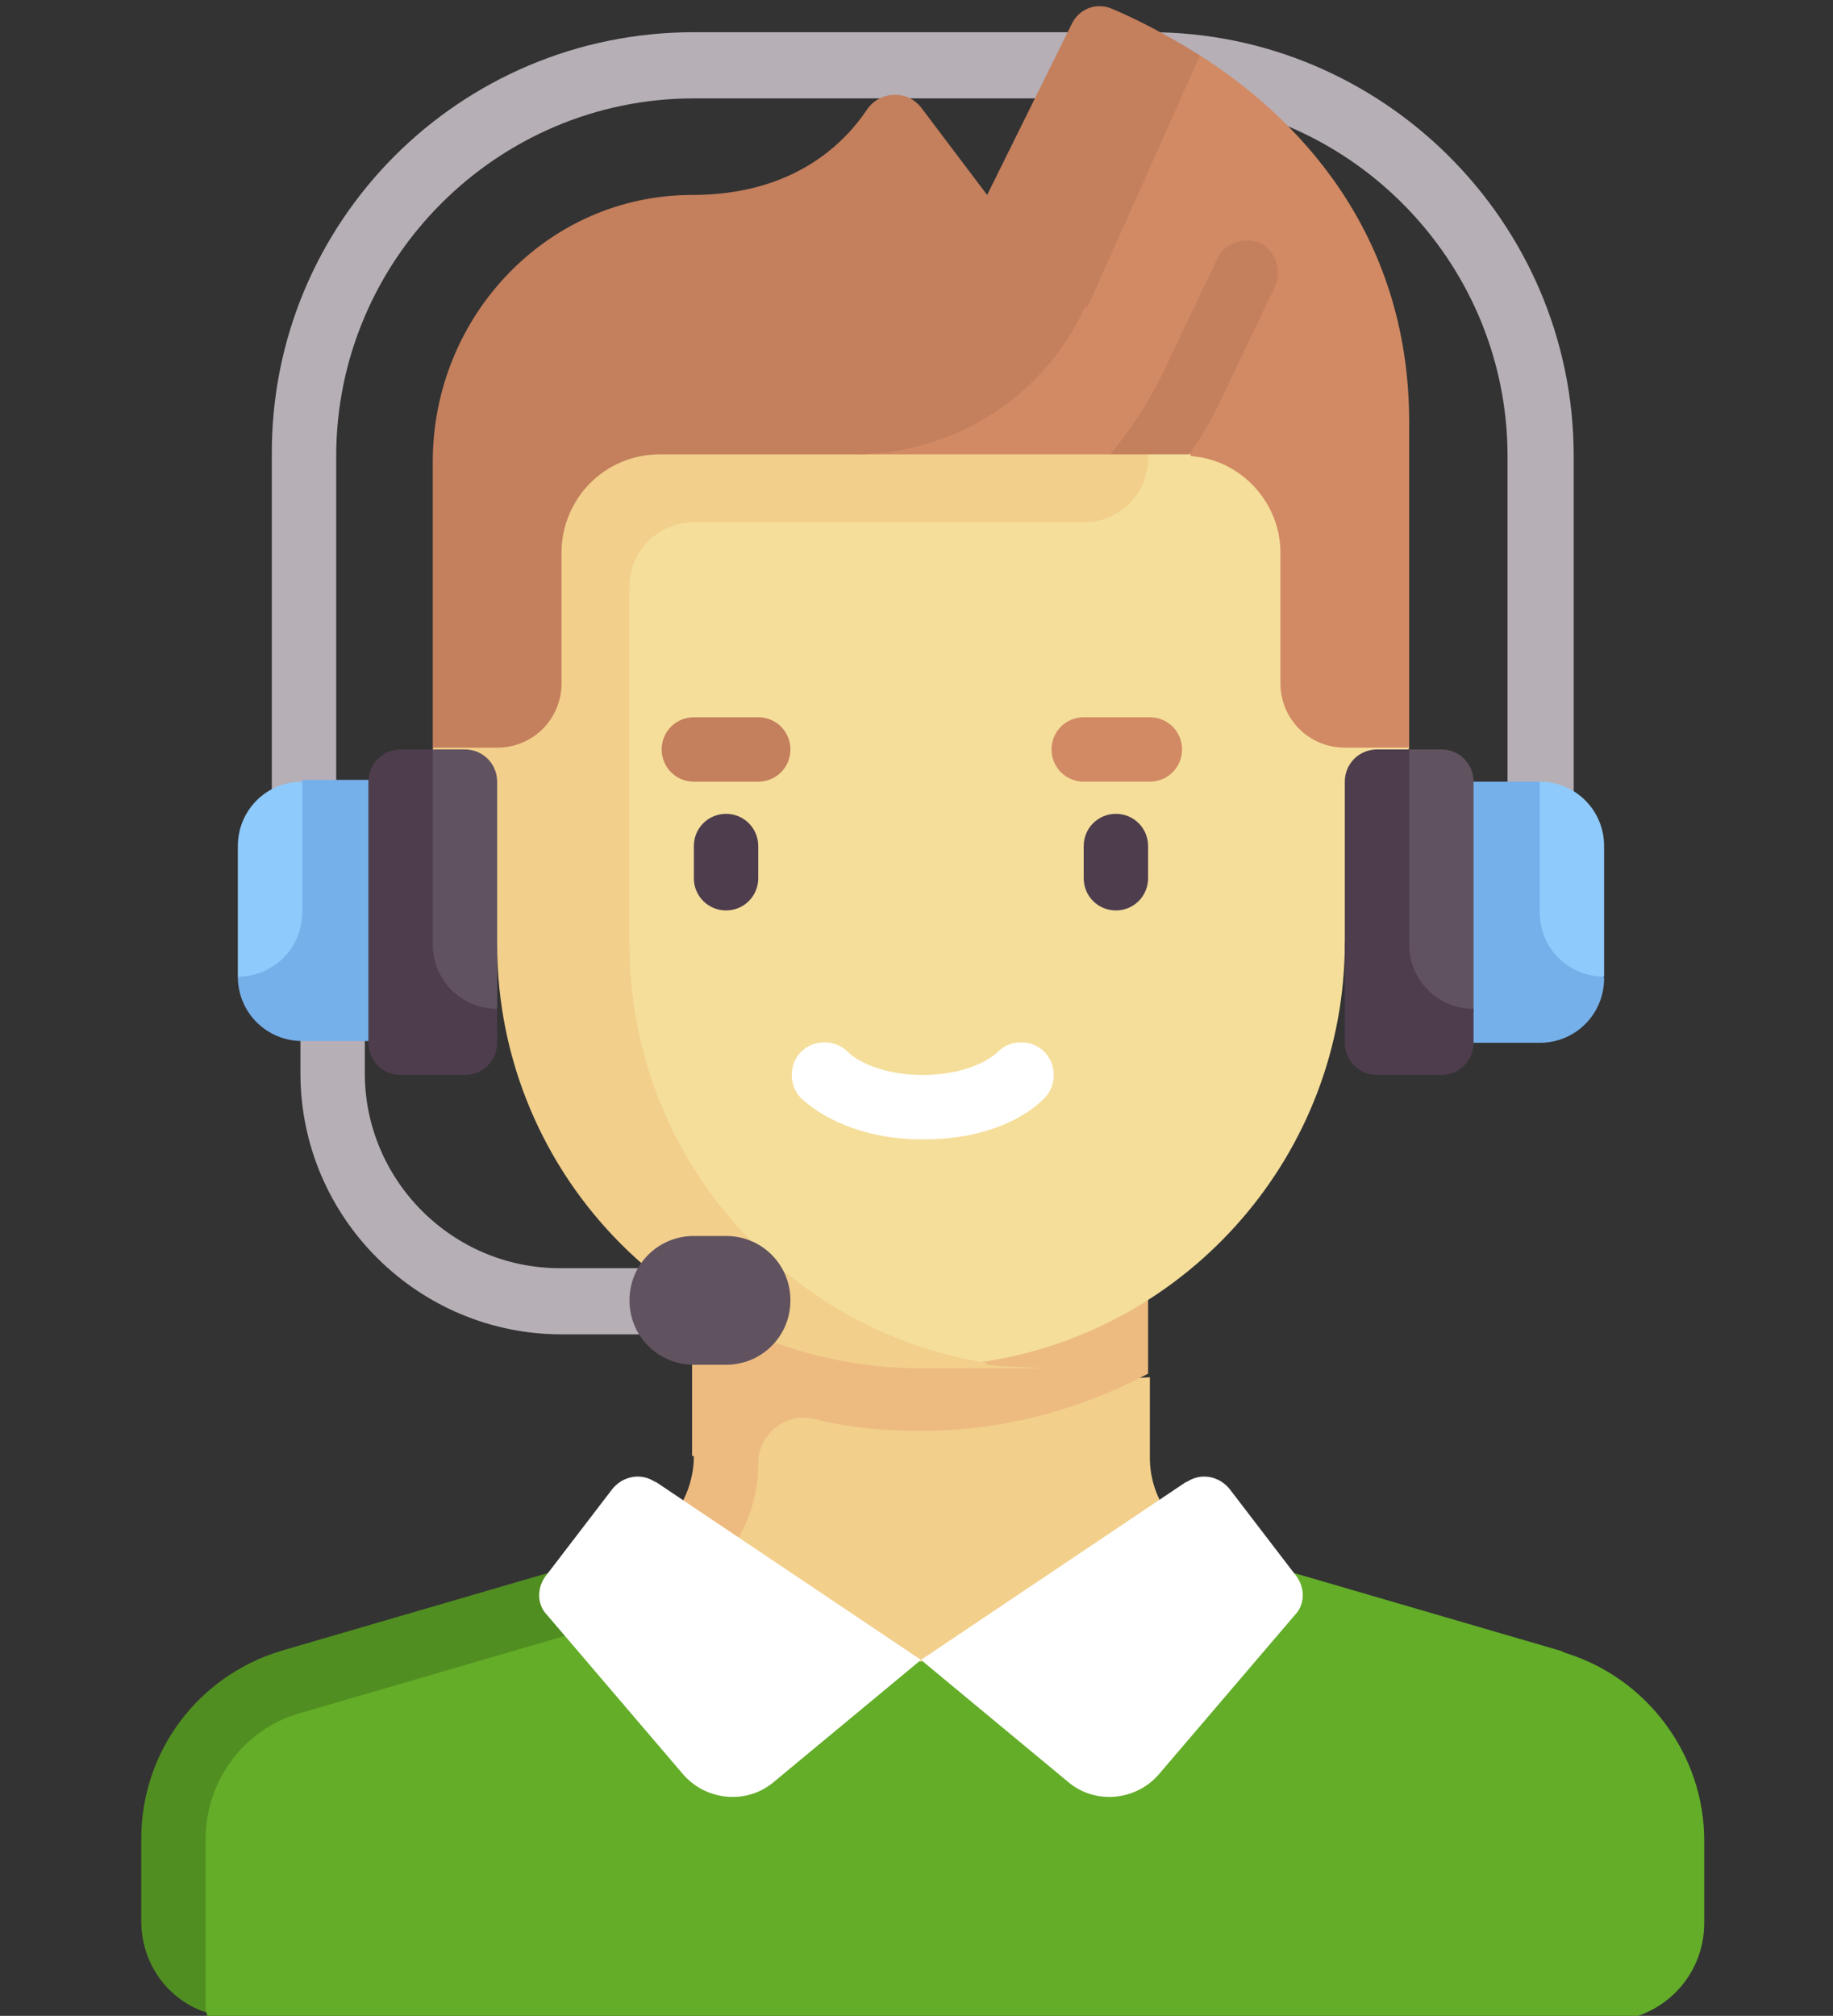 <?xml version="1.0" encoding="UTF-8"?>
<svg id="_レイヤー_1" data-name=" レイヤー 1" xmlns="http://www.w3.org/2000/svg" version="1.1" viewBox="0 0 102.5 112.7">
  <rect x="0" y="0" width="102.5" height="112.7" fill="#333333" stroke="none"/>
  <defs>
    <style>
      .cls-1 {
        fill: #d28a64;
      }

      .cls-1, .cls-2, .cls-3, .cls-4, .cls-5, .cls-6, .cls-7, .cls-8, .cls-9, .cls-10, .cls-11, .cls-12, .cls-13 {
        stroke-width: 0px;
      }

      .cls-2 {
        fill: #c47f5d;
      }

      .cls-3 {
        fill: #615260;
      }

      .cls-4 {
        fill: #8fcafc;
      }

      .cls-5 {
        fill: #518e21;
      }

      .cls-6 {
        fill: #4e3d4d;
      }

      .cls-7 {
        fill: #b6afb6;
      }

      .cls-8 {
        fill: #f5de9a;
      }

      .cls-9 {
        fill: #f2cf8b;
      }

      .cls-10 {
        fill: #63ad29;
      }

      .cls-11 {
        fill: #76b0ea;
      }

      .cls-12 {
        fill: #edbb80;
      }

      .cls-13 {
        fill: #fff;
      }
    </style>
  </defs>
  <path class="cls-9" d="M68.2,86.7c-2.3-.7-3.9-2.8-3.9-5.2v-4.5l-23.3,1.3-3.3,16.4,27.9,2,2.7-10Z"/>
  <path class="cls-12" d="M38.8,81.4c0,2.4-1.6,4.6-3.9,5.2l1,3.5c3.8-1.1,6.5-4.3,6.5-8.3,0-1.6,1.5-2.8,3-2.5,1.9.5,4,.7,6.1.7,4.6,0,8.9-1.2,12.7-3.2v-5.9h-25.5v10.5Z"/>
  <path class="cls-10" d="M87.3,92.3l-19.2-5.6c-.6-.2-1.1-.4-1.5-.7l-15.1,6.9-14-3.7-19.9,3.3c-4.6,1.4-7.8,5.6-7.8,10.5v4.6l1.8,5.1c.6.2,1.2.3,1.8.3h76.4c3,0,5.5-2.4,5.5-5.5v-4.6c0-4.8-3.2-9.1-7.8-10.5h0Z"/>
  <path class="cls-5" d="M16.7,95.8l19.2-5.6-1-3.5s0,0,0,0l-19.2,5.6c-4.6,1.4-7.8,5.6-7.8,10.5v4.6c0,2.4,1.5,4.4,3.6,5.1v-9.7c0-3.2,2.1-6.1,5.2-7h0Z"/>
  <path class="cls-7" d="M87.9,45.5h-3.6v-20c0-11-9-20-20-20h-25.5c-11,0-20,9-20,20v20h-3.6v-20C15.1,12.4,25.7,1.8,38.8,1.8h25.5c13,0,23.7,10.6,23.7,23.7v20Z"/>
  <path class="cls-11" d="M86.1,43.7h-7.3v14.6h7.3c2,0,3.6-1.6,3.6-3.6l-3.6-10.9Z"/>
  <path class="cls-4" d="M89.7,54.6v-7.3c0-2-1.6-3.6-3.6-3.6v7.3c0,2,1.6,3.6,3.6,3.6Z"/>
  <path class="cls-8" d="M51.5,76.2c-13.1,0-20.2-10.4-20.2-23.5v-29.1h43.9l3.6,18.2-3.6,10.9c0,11.8-8.7,21.6-20,23.4-1.2.2-2.4,0-3.7,0h0Z"/>
  <path class="cls-9" d="M64.2,25.5v-1.8H27.8l-3.6,18.2,3.6,10.9c0,13.1,10.6,23.7,23.7,23.7s2.5,0,3.7-.3c-11.3-1.8-20-11.6-20-23.4v-20c0-2,1.6-3.6,3.6-3.6h21.8c2,0,3.6-1.6,3.6-3.6h0Z"/>
  <path class="cls-6" d="M40.6,50.9c-1,0-1.8-.8-1.8-1.8v-1.8c0-1,.8-1.8,1.8-1.8s1.8.8,1.8,1.8v1.8c0,1-.8,1.8-1.8,1.8Z"/>
  <path class="cls-6" d="M62.4,50.9c-1,0-1.8-.8-1.8-1.8v-1.8c0-1,.8-1.8,1.8-1.8s1.8.8,1.8,1.8v1.8c0,1-.8,1.8-1.8,1.8h0Z"/>
  <path class="cls-13" d="M51.5,63.7c-2.7,0-5.2-.9-6.7-2.3-.7-.7-.7-1.9,0-2.6.7-.7,1.9-.7,2.6,0,.6.6,2.1,1.3,4.2,1.3s3.6-.7,4.2-1.3c.7-.7,1.9-.7,2.6,0,.7.7.7,1.9,0,2.6-1.5,1.5-4,2.3-6.7,2.3Z"/>
  <path class="cls-2" d="M42.4,43.7h-3.6c-1,0-1.8-.8-1.8-1.8s.8-1.8,1.8-1.8h3.6c1,0,1.8.8,1.8,1.8s-.8,1.8-1.8,1.8Z"/>
  <path class="cls-1" d="M64.3,43.7h-3.7c-1,0-1.8-.8-1.8-1.8s.8-1.8,1.8-1.8h3.7c1,0,1.8.8,1.8,1.8s-.8,1.8-1.8,1.8Z"/>
  <path class="cls-7" d="M36.9,74.6h-5.5c-8,0-14.6-6.5-14.6-14.6v-3.6h3.6v3.6c0,6,4.9,10.9,10.9,10.9h5.5v3.6Z"/>
  <path class="cls-3" d="M40.6,69.1h-1.8c-2,0-3.6,1.6-3.6,3.6s1.6,3.6,3.6,3.6h1.8c2,0,3.6-1.6,3.6-3.6s-1.6-3.6-3.6-3.6Z"/>
  <path class="cls-11" d="M16.9,43.7l-3.6,10.9c0,2,1.6,3.6,3.6,3.6h7.3v-14.6h-7.3Z"/>
  <path class="cls-4" d="M13.3,54.6v-7.3c0-2,1.6-3.6,3.6-3.6v7.3c0,2-1.6,3.6-3.6,3.6Z"/>
  <path class="cls-3" d="M80.6,58.2h-1.8c-1,0-1.8-.8-1.8-1.8v-12.7c0-1,.8-1.8,1.8-1.8h1.8c1,0,1.8.8,1.8,1.8v12.7c0,1-.8,1.8-1.8,1.8Z"/>
  <path class="cls-6" d="M82.4,56.4c-2,0-3.6-1.6-3.6-3.6v-10.9h-1.8c-1,0-1.8.8-1.8,1.8v14.6c0,1,.8,1.8,1.8,1.8h3.6c1,0,1.8-.8,1.8-1.8v-1.8Z"/>
  <path class="cls-13" d="M36.6,82.8l14.9,10-8.2,6.8c-1.5,1.3-3.8,1.1-5.1-.4l-7.6-8.9c-.6-.6-.6-1.6,0-2.3l3.6-4.7c.6-.8,1.7-1,2.5-.4h0Z"/>
  <path class="cls-13" d="M66.4,82.8l-14.9,10,8.2,6.8c1.5,1.3,3.8,1.1,5.1-.4l7.6-8.9c.6-.6.6-1.6,0-2.3l-3.6-4.7c-.6-.8-1.7-1-2.5-.4h0Z"/>
  <path class="cls-1" d="M67.1,3.1l-19.2,22.3h14.2l3.6-2,.9,2.1c2.8.2,5,2.6,5,5.4v7.3c0,2,1.6,3.6,3.6,3.6h3.6v-18.2c0-10.8-6.5-17.2-11.7-20.5h0Z"/>
  <path class="cls-2" d="M60.8,17.2l6.3-14.1c-1.9-1.2-3.7-2.1-4.9-2.6-.9-.4-1.9,0-2.3.9l-4.7,9.5-3.7-4.9c-.8-1-2.3-.9-3,.1-1.4,2.1-4.3,4.8-9.8,4.8-8.1,0-14.5,6.8-14.5,14.9v16h3.6c2,0,3.6-1.6,3.6-3.6v-7.3c0-3,2.4-5.5,5.5-5.5h10.9c5.5,0,10.6-3.2,12.9-8.3Z"/>
  <path class="cls-2" d="M70.5,13.6c-.9-.4-2,0-2.4.8l-3,6.3c-.8,1.7-1.8,3.2-3,4.7h4c.1,0,.3,0,.4,0,.7-1,1.3-2,1.8-3.1l3-6.3c.4-.9,0-2-.8-2.4Z"/>
  <path class="cls-3" d="M26,58.2h-1.8c-1,0-1.8-.8-1.8-1.8v-12.7c0-1,.8-1.8,1.8-1.8h1.8c1,0,1.8.8,1.8,1.8v12.7c0,1-.8,1.8-1.8,1.8Z"/>
  <path class="cls-6" d="M27.8,56.4c-2,0-3.6-1.6-3.6-3.6v-10.9h-1.8c-1,0-1.8.8-1.8,1.8v14.6c0,1,.8,1.8,1.8,1.8h3.6c1,0,1.8-.8,1.8-1.8v-1.8Z"/>
</svg>
